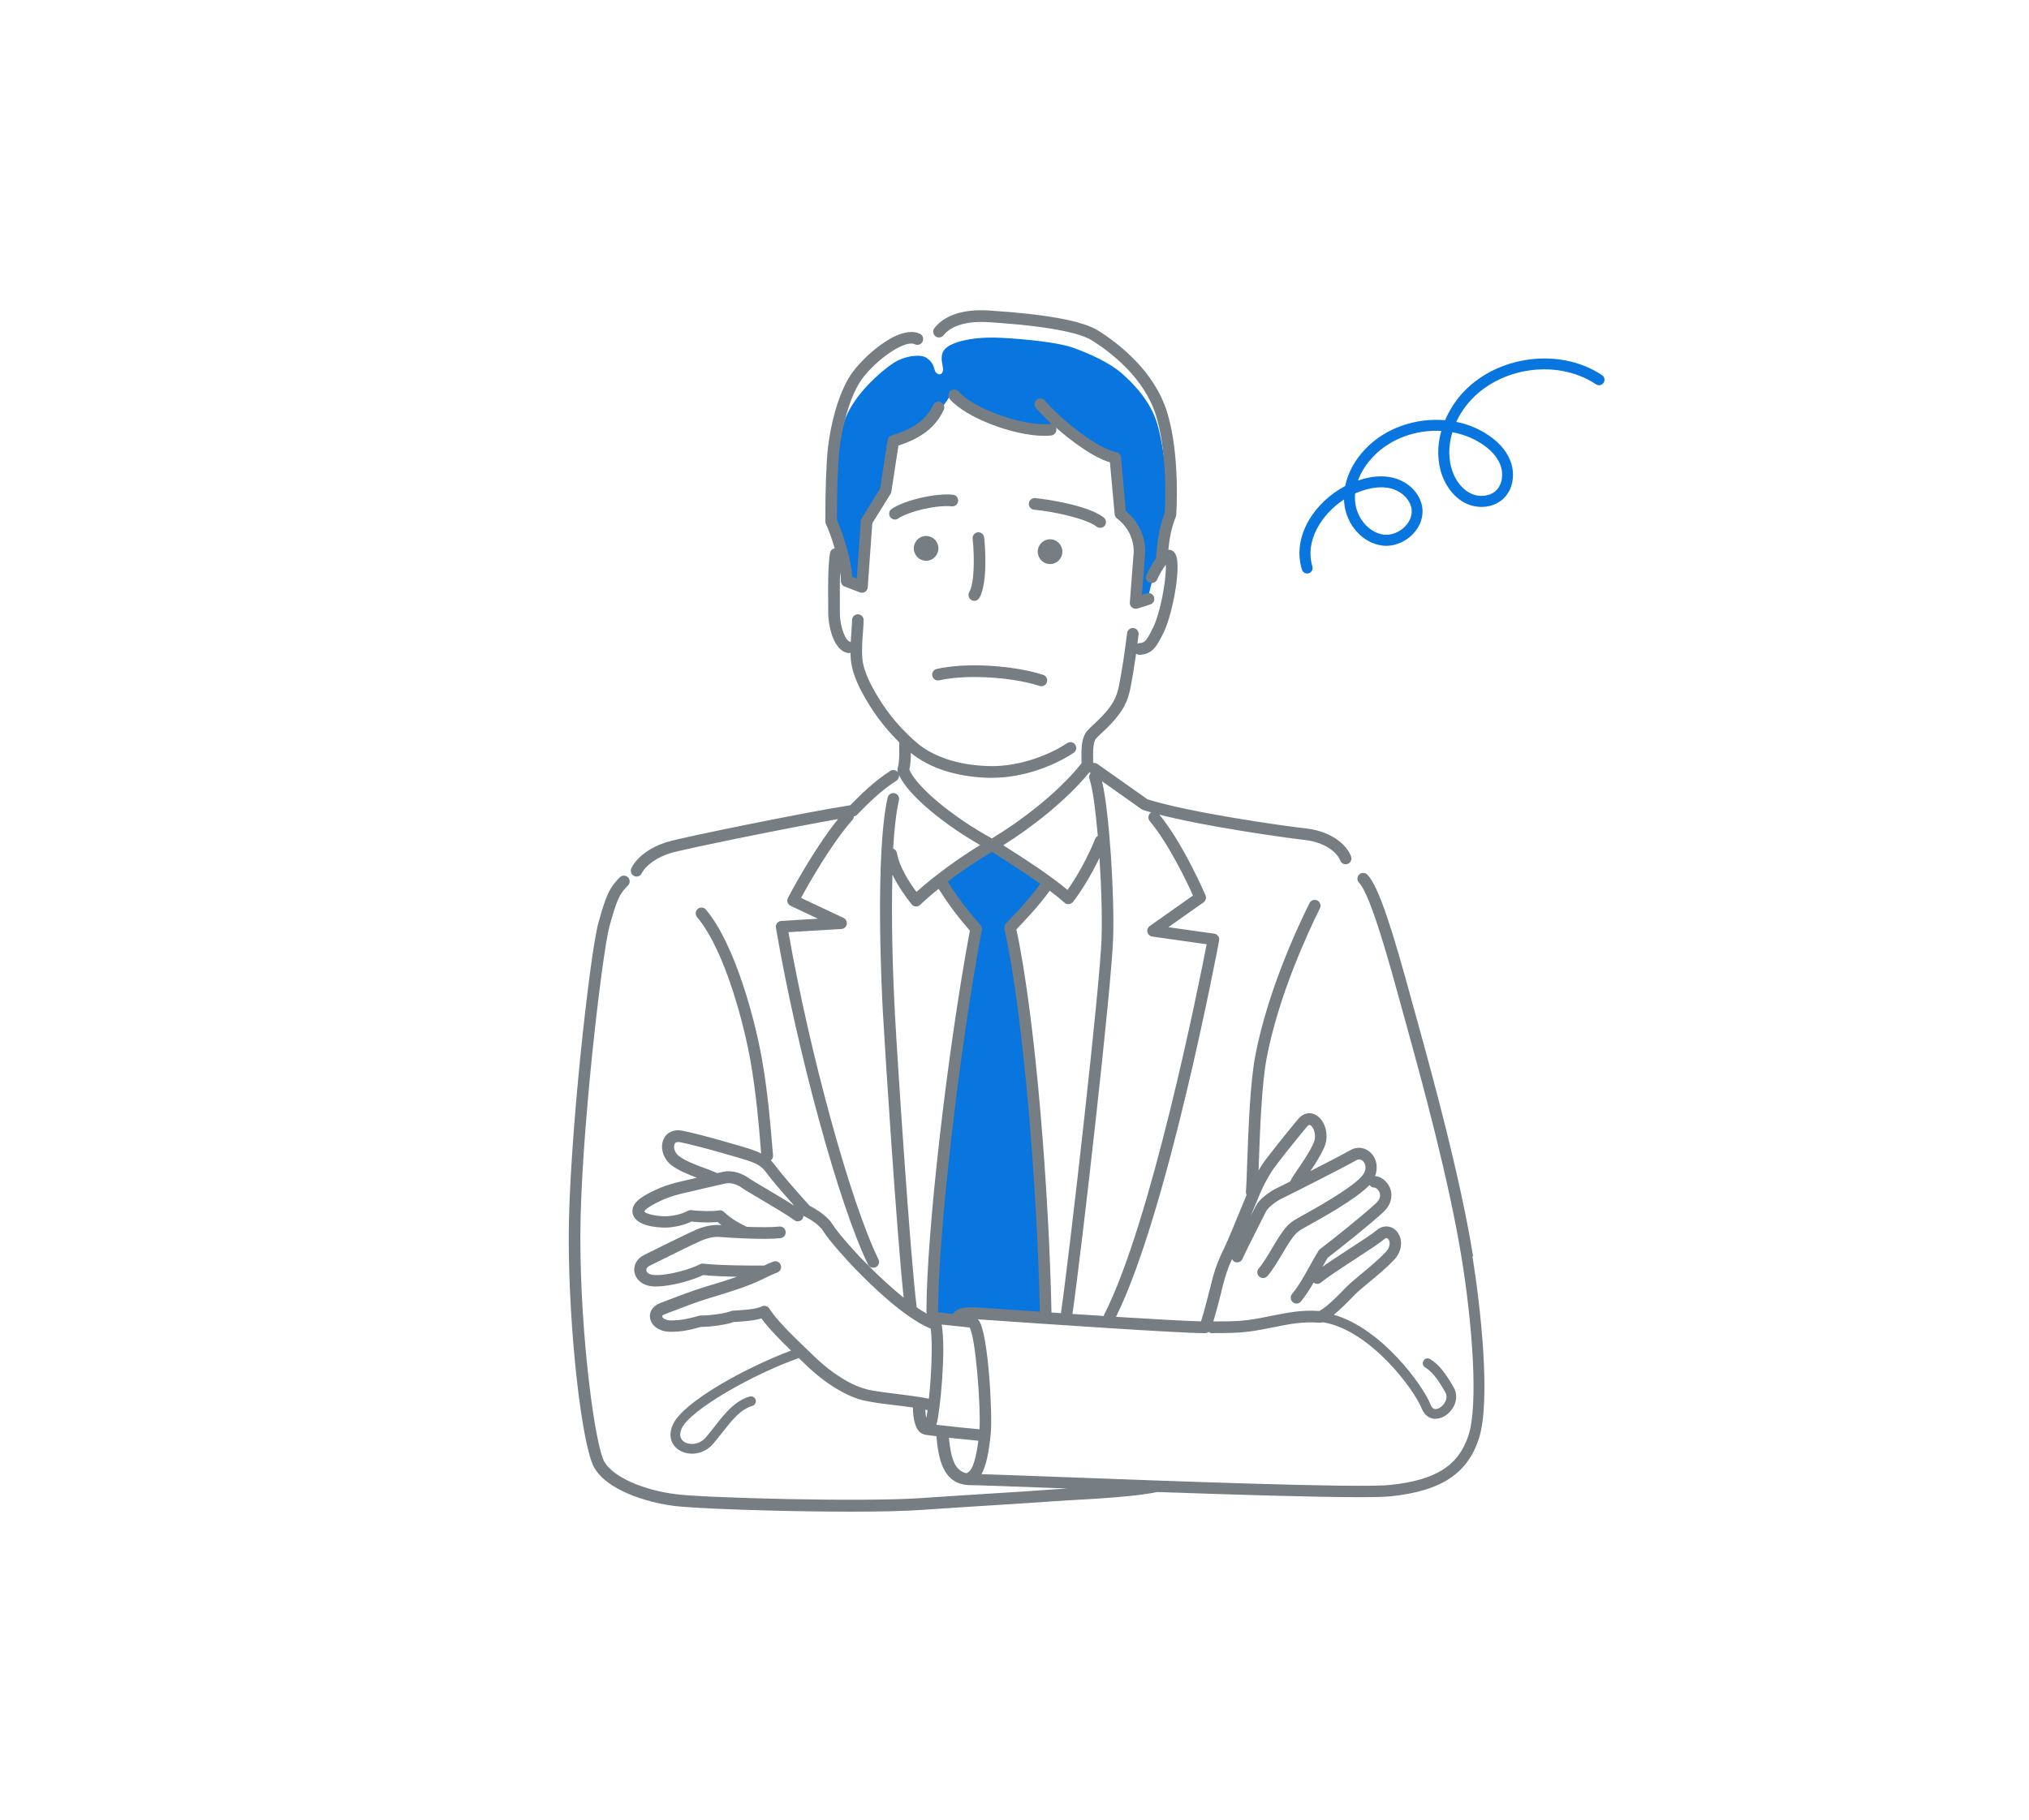 <svg width="204" height="183" viewBox="0 0 204 183" fill="none" xmlns="http://www.w3.org/2000/svg">
<path d="M85.263 58.187C85.184 56.645 84.457 53.568 83.73 52.272C83.73 48.058 84.162 44.894 84.831 42.577C85.638 39.797 88.69 37.248 89.85 36.495C90.98 35.764 92.586 35.583 93.154 35.989C93.716 36.394 93.817 36.655 93.983 37.227C94.141 37.791 94.954 37.871 94.789 36.901C94.666 36.191 94.487 35.482 95.214 34.917C95.941 34.352 97.907 33.838 100.571 33.969C103.069 34.092 106.468 34.432 108.037 35.019C109.549 35.583 111.522 36.438 112.811 37.567C114.1 38.704 115.713 40.441 116.353 42.628C116.994 44.814 117.642 49.752 117.484 51.779C116.843 53.235 116.677 54.61 116.677 56.153C116.116 57.449 115.633 58.983 115.468 60.041L114.258 60.366C114.258 60.366 114.582 57.391 114.661 56.015C114.74 54.639 114.179 52.475 112.89 51.664C112.732 50.121 112.364 46.943 112.364 45.973C110.291 45.488 108.217 43.844 107.087 42.874C104.027 43.439 97.583 41.31 95.732 39.442C94.494 41.658 92.564 43.381 89.799 44.192C89.554 45.893 89.288 48.217 89.13 49.188C88.244 50.483 87.596 51.859 87.2 52.424C86.797 54.857 86.718 57.362 86.638 58.737L85.27 58.173L85.263 58.187Z" fill="#0876de"/>
<path d="M99.836 85.359C98.187 86.33 96.157 87.72 94.976 88.799C96.049 91.065 97.446 91.926 98.41 93.548C96.69 102.837 93.629 124.312 93.874 132.283L96.049 132.529C96.049 132.529 96.589 131.986 98.194 132.095C99.807 132.203 104.855 132.529 104.855 132.529C104.79 123.942 104.142 116.492 103.782 111.366C103.45 106.703 101.888 95.655 101.247 93.171C103.177 91.441 104.214 90.203 105.179 89.016C103.378 87.669 101.125 86.207 99.836 85.359Z" fill="#0876de"/>
<path d="M131.423 57.673C131.186 57.673 130.97 57.521 130.898 57.282C129.854 53.886 132.237 50.462 135.247 48.876C135.513 47.566 136.211 46.263 137.277 45.148C139.308 43.019 142.375 42.005 145.291 42.259C145.593 41.549 145.989 40.854 146.479 40.202C149.748 35.88 156.566 34.722 161.074 37.726C161.326 37.893 161.398 38.24 161.225 38.494C161.059 38.747 160.714 38.82 160.462 38.646C156.415 35.953 150.295 36.988 147.35 40.876C146.976 41.368 146.666 41.889 146.414 42.425C147.422 42.628 148.387 42.99 149.273 43.526C150.533 44.286 151.397 45.205 151.829 46.277C152.383 47.653 152.131 49.195 151.188 50.114C150.266 51.019 148.733 51.236 147.451 50.657C146.385 50.172 145.5 49.151 145.017 47.87C144.499 46.48 144.47 44.887 144.909 43.337C142.396 43.193 139.804 44.098 138.062 45.922C137.356 46.661 136.838 47.486 136.536 48.326C137.824 47.884 139.005 47.79 140.056 48.044C141.576 48.413 142.749 49.578 142.987 50.954C143.152 51.91 142.814 52.909 142.072 53.691C141.252 54.553 140.056 55.009 138.969 54.864C136.975 54.61 135.333 52.75 135.146 50.534C135.139 50.433 135.131 50.331 135.131 50.23C132.835 51.729 131.179 54.437 131.949 56.956C132.035 57.246 131.877 57.557 131.589 57.651C131.539 57.666 131.481 57.673 131.423 57.673ZM136.248 49.622C136.219 49.897 136.219 50.172 136.248 50.44C136.392 52.12 137.652 53.575 139.113 53.763C139.862 53.857 140.697 53.539 141.288 52.923C141.792 52.395 142.015 51.743 141.914 51.135C141.756 50.208 140.892 49.376 139.812 49.115C138.868 48.883 137.76 49.021 136.507 49.513C136.42 49.55 136.334 49.586 136.248 49.622ZM146.025 43.468C145.608 44.851 145.6 46.255 146.061 47.479C146.443 48.492 147.12 49.282 147.919 49.644C148.783 50.042 149.834 49.904 150.432 49.318C151.044 48.717 151.209 47.638 150.821 46.69C150.396 45.64 149.445 44.901 148.718 44.474C147.89 43.975 146.976 43.642 146.025 43.468Z" fill="#0876de"/>
<path d="M114.345 61.206L115.655 60.786C115.965 60.685 116.13 60.359 116.03 60.047C115.929 59.736 115.605 59.57 115.295 59.671L114.813 59.83L115.13 55.718C115.144 55.617 115.382 53.206 113.193 51.381L112.703 45.987C112.682 45.726 112.48 45.509 112.221 45.466C110.334 45.133 106.626 42.135 105.042 40.275C104.833 40.028 104.466 39.999 104.221 40.209C103.977 40.419 103.948 40.789 104.157 41.035C104.538 41.484 105.1 42.056 105.762 42.657C105.697 42.642 105.633 42.628 105.561 42.635C102.933 42.91 97.864 41.107 96.373 39.37C96.164 39.123 95.797 39.102 95.552 39.312C95.308 39.522 95.286 39.891 95.495 40.137C97.115 42.012 101.91 43.83 105.006 43.83C105.244 43.83 105.474 43.822 105.69 43.793C106.007 43.757 106.245 43.475 106.209 43.149C106.209 43.098 106.18 43.047 106.165 42.997C107.829 44.459 109.974 46.016 111.594 46.494L112.069 51.714C112.084 51.88 112.163 52.025 112.293 52.127C114.158 53.56 113.985 55.493 113.978 55.587L113.596 60.59C113.582 60.786 113.661 60.974 113.819 61.097C113.92 61.177 114.05 61.22 114.179 61.22C114.237 61.22 114.302 61.213 114.359 61.191L114.345 61.206Z" fill="#767E83"/>
<path d="M104.703 69.011C104.646 69.011 104.581 69.003 104.523 68.982C101.708 68.062 97.086 67.809 94.436 68.417C94.119 68.489 93.81 68.294 93.738 67.975C93.666 67.657 93.86 67.345 94.177 67.273C97.043 66.614 101.845 66.882 104.883 67.867C105.193 67.968 105.359 68.294 105.258 68.605C105.179 68.851 104.948 69.011 104.703 69.011Z" fill="#767E83"/>
<path d="M89.98 52.25C89.793 52.25 89.605 52.156 89.497 51.989C89.317 51.721 89.389 51.359 89.656 51.178C90.995 50.28 94.041 49.578 95.812 49.752C96.129 49.781 96.366 50.071 96.33 50.396C96.302 50.722 96.013 50.954 95.689 50.918C94.185 50.766 91.413 51.403 90.297 52.148C90.196 52.214 90.088 52.25 89.973 52.25H89.98Z" fill="#767E83"/>
<path d="M110.608 53.082C110.485 53.082 110.356 53.039 110.255 52.959C109.197 52.141 105.92 51.439 103.969 51.258C103.652 51.229 103.415 50.939 103.444 50.621C103.472 50.302 103.76 50.063 104.077 50.092C105.373 50.215 109.427 50.838 110.968 52.04C111.22 52.235 111.27 52.605 111.076 52.858C110.961 53.01 110.788 53.082 110.615 53.082H110.608Z" fill="#767E83"/>
<path d="M97.957 60.424C97.857 60.424 97.763 60.402 97.669 60.344C97.389 60.185 97.295 59.823 97.453 59.548C97.95 58.679 98.001 56.131 97.792 54.176C97.756 53.857 97.993 53.568 98.31 53.532C98.627 53.495 98.915 53.734 98.951 54.053C99.001 54.502 99.383 58.505 98.469 60.127C98.361 60.316 98.166 60.424 97.965 60.424H97.957Z" fill="#767E83"/>
<path d="M104.337 55.479C104.337 56.167 104.891 56.724 105.575 56.724C106.259 56.724 106.814 56.167 106.814 55.479C106.814 54.791 106.259 54.234 105.575 54.234C104.891 54.234 104.337 54.791 104.337 55.479Z" fill="#767E83"/>
<path d="M93.112 56.391C93.796 56.391 94.35 55.834 94.35 55.146C94.35 54.458 93.796 53.901 93.112 53.901C92.428 53.901 91.874 54.458 91.874 55.146C91.874 55.834 92.428 56.391 93.112 56.391Z" fill="#767E83"/>
<path d="M148.113 126.36C146.781 118.208 144.117 108.542 142.526 102.765C142.317 102.012 142.123 101.309 141.95 100.68C140.042 93.686 138.63 89.117 137.471 87.959C137.241 87.727 136.874 87.727 136.65 87.959C136.42 88.19 136.42 88.559 136.65 88.784C137.817 89.957 139.847 97.407 140.827 100.991C140.999 101.621 141.194 102.323 141.403 103.076C142.987 108.832 145.643 118.461 146.961 126.549C148.005 132.964 148.667 141.268 147.638 144.367C146.63 147.408 144.355 148.848 139.783 149.334C136.65 149.667 117.548 148.943 106.129 148.515C102.781 148.392 100.124 148.291 98.684 148.248C99.138 147.429 99.433 146.09 99.62 144.084C99.786 142.303 99.397 134.202 98.418 132.797C98.382 132.746 98.338 132.71 98.288 132.674C98.367 132.674 98.439 132.681 98.497 132.688C98.706 132.703 99.418 132.754 100.47 132.826C105.416 133.166 118.571 134.071 121.177 134.071C121.249 134.071 121.314 134.057 121.379 134.028C121.401 134.021 121.422 134.006 121.437 133.999C121.465 133.984 121.494 133.97 121.523 133.948C121.624 134.021 121.739 134.071 121.869 134.071C121.883 134.071 121.89 134.071 121.905 134.071C122.171 134.057 122.459 134.057 122.783 134.057C123.719 134.057 125.001 134.057 126.844 133.709C127.24 133.637 127.607 133.557 127.96 133.492C129.724 133.137 130.998 132.884 132.712 133.021C132.813 133.021 132.906 133.007 133 132.971C137.802 133.76 142.216 139.805 142.915 141.594C143.253 142.463 143.858 142.644 144.196 142.68C144.239 142.68 144.29 142.68 144.333 142.68C144.959 142.68 145.636 142.274 146.047 141.63C146.486 140.949 146.522 140.168 146.162 139.53C145.247 137.945 144.628 137.199 143.793 136.678C143.563 136.533 143.267 136.605 143.123 136.837C142.979 137.069 143.051 137.366 143.282 137.51C143.966 137.93 144.499 138.589 145.319 140.023C145.579 140.472 145.341 140.928 145.233 141.101C144.988 141.478 144.592 141.731 144.29 141.702C144.095 141.681 143.93 141.521 143.822 141.232C143.095 139.378 138.969 133.622 134.109 132.218C134.764 131.682 135.398 131.038 135.902 130.524C136.024 130.393 136.139 130.277 136.247 130.169C136.535 129.879 137.01 129.488 137.558 129.032C138.4 128.33 139.358 127.541 140.143 126.722C141.122 125.694 141.007 124.442 140.395 123.79C139.862 123.218 139.048 123.182 138.422 123.711C137.954 124.102 136.715 124.912 135.52 125.687C134.606 126.281 133.677 126.889 132.964 127.389C133.144 127.07 133.317 126.766 133.49 126.484C134.721 125.55 137.68 123.189 139.07 121.908C139.847 121.191 140.092 120.264 139.732 119.424C139.444 118.766 138.832 118.302 138.249 118.273C138.573 117.455 138.4 116.651 137.997 116.13C137.442 115.421 136.535 115.225 135.779 115.66C135.138 116.029 133.382 116.941 131.747 117.774C132.23 117.064 132.741 116.275 133.13 115.413C133.698 114.125 133.202 112.691 132.374 112.17C131.754 111.779 131.049 111.909 130.53 112.525C129.573 113.661 127.326 116.449 126.887 117.137C126.779 117.31 126.657 117.506 126.541 117.708C126.541 117.542 126.556 117.375 126.556 117.194C126.671 113.987 126.837 109.136 127.348 106.428C128.536 100.151 131.495 93.794 132.705 91.347C132.849 91.057 132.734 90.703 132.446 90.558C132.158 90.413 131.805 90.529 131.661 90.819C130.422 93.302 127.42 99.775 126.203 106.204C125.67 108.999 125.505 113.9 125.389 117.144C125.346 118.411 125.31 119.41 125.267 119.881C125.26 119.989 125.289 120.091 125.332 120.177C125.195 120.51 125.022 120.923 124.842 121.365C124.223 122.863 123.381 124.92 123.085 125.513C122.581 126.527 122.286 127.266 122.005 128.236C121.905 128.576 121.782 129.054 121.645 129.619C121.401 130.582 121.105 131.754 120.753 132.884C119.226 132.848 115.864 132.652 112.206 132.428C117.39 121.958 122.365 95.706 122.574 94.583C122.603 94.424 122.574 94.265 122.473 94.135C122.38 94.004 122.236 93.917 122.085 93.895L117.469 93.244L121.005 90.746C121.228 90.587 121.314 90.29 121.206 90.037C121.113 89.827 118.967 84.845 116.569 81.927C121.343 83.144 129.119 84.237 131.171 84.469C133.166 84.693 134.411 85.671 134.757 86.547C134.85 86.778 135.066 86.916 135.297 86.916C135.369 86.916 135.441 86.901 135.513 86.873C135.808 86.749 135.959 86.409 135.837 86.112C135.254 84.65 133.475 83.549 131.294 83.31C129.026 83.057 119.701 81.739 115.374 80.385C114.827 80.002 111.436 77.598 110.341 76.831C110.212 76.736 110.053 76.707 109.909 76.736C109.909 76.621 109.909 76.505 109.909 76.374C109.895 75.737 109.873 74.658 110.19 74.282C110.305 74.144 110.579 73.884 110.845 73.638C111.119 73.377 111.436 73.08 111.688 72.812C112.861 71.56 113.38 70.611 113.653 69.199C113.862 68.142 114.042 67.027 114.229 65.739C114.323 65.811 114.438 65.854 114.568 65.854C114.582 65.854 114.604 65.854 114.618 65.854C115.885 65.739 116.26 65.087 116.987 63.624C117.743 62.104 118.549 58.339 118.369 56.42C118.29 55.573 117.901 55.334 117.592 55.284C117.548 55.284 117.512 55.284 117.469 55.284C117.577 54.263 117.736 53.141 118.218 51.975C118.24 51.917 118.254 51.852 118.261 51.794C118.276 51.555 118.665 45.821 117.361 41.506C116.094 37.321 112.458 34.533 110.399 33.237C108.844 32.267 105.15 31.587 99.418 31.225C96.891 31.065 94.998 31.674 93.954 32.984C93.752 33.237 93.795 33.607 94.047 33.809C94.299 34.012 94.666 33.969 94.868 33.715C95.653 32.73 97.244 32.267 99.347 32.398C106.244 32.832 108.829 33.636 109.78 34.229C111.695 35.431 115.086 38.023 116.245 41.839C117.224 45.082 117.239 49.593 117.102 51.613C116.504 53.104 116.368 54.523 116.26 55.667L116.238 55.899C116.231 55.971 116.238 56.051 116.26 56.116C115.799 56.717 115.432 57.47 115.273 57.81C115.136 58.107 115.273 58.455 115.561 58.585C115.856 58.715 116.202 58.585 116.332 58.296C116.569 57.767 116.929 57.166 117.217 56.782C117.275 58.44 116.627 61.713 115.943 63.096C115.187 64.624 115.072 64.631 114.51 64.681C114.46 64.681 114.409 64.71 114.359 64.725C114.395 64.428 114.438 64.131 114.474 63.813C114.517 63.494 114.287 63.197 113.97 63.161C113.653 63.118 113.358 63.349 113.322 63.668C113.056 65.811 112.804 67.447 112.501 68.968C112.271 70.148 111.846 70.915 110.831 72.001C110.6 72.247 110.32 72.515 110.039 72.776C109.722 73.073 109.456 73.326 109.29 73.522C108.692 74.231 108.721 75.426 108.736 76.389C108.736 76.526 108.736 76.649 108.736 76.765C106.323 79.799 102.464 82.673 99.728 84.317C95.775 82.159 92.154 79.14 91.426 77.395C91.549 76.881 91.578 76.273 91.578 75.716C93.478 77.25 96.142 78.119 99.347 78.221C99.476 78.221 99.606 78.221 99.735 78.221C102.997 78.221 106.086 76.946 107.943 75.708C108.21 75.527 108.289 75.165 108.109 74.897C107.929 74.629 107.569 74.55 107.303 74.731C105.611 75.86 102.522 77.142 99.39 77.04C96.315 76.946 93.788 76.106 92.082 74.615C89.957 72.754 88.827 71.046 87.992 69.619C87.222 68.294 86.782 67.129 86.703 66.238C86.631 65.326 86.703 64.319 86.768 63.508C86.804 63.06 86.833 62.676 86.833 62.365C86.833 62.039 86.573 61.778 86.249 61.778C85.925 61.778 85.666 62.039 85.666 62.365C85.666 62.625 85.638 62.995 85.609 63.422C85.58 63.769 85.558 64.16 85.537 64.566C85.508 64.558 85.479 64.537 85.45 64.529C85.047 64.457 84.442 63.168 84.442 61.539C84.442 61.242 84.442 60.916 84.442 60.569C84.435 59.635 84.428 58.563 84.471 57.528C84.521 57.861 84.543 58.172 84.543 58.433C84.543 58.672 84.694 58.897 84.917 58.983L86.458 59.577C86.523 59.606 86.595 59.613 86.667 59.613C86.775 59.613 86.883 59.584 86.977 59.519C87.135 59.418 87.229 59.251 87.243 59.063L87.704 52.619L89.54 49.665C89.583 49.6 89.612 49.52 89.619 49.441L90.332 44.807C92.665 44.054 94.076 42.939 94.882 41.23C95.019 40.941 94.897 40.586 94.609 40.449C94.321 40.311 93.968 40.434 93.831 40.724C93.14 42.193 91.851 43.135 89.648 43.786C89.432 43.851 89.273 44.032 89.237 44.257L88.489 49.137L86.638 52.112C86.588 52.192 86.559 52.286 86.552 52.38L86.141 58.18L85.688 58.006C85.58 56.341 84.845 53.865 84.147 52.301C84.147 49.158 84.241 46.632 84.399 45.184C84.637 43.048 85.371 40.115 86.48 38.385C87.596 36.64 90.807 34.077 91.995 34.627C92.29 34.765 92.636 34.627 92.766 34.338C92.902 34.041 92.773 33.694 92.478 33.563C90.325 32.557 86.559 36.09 85.493 37.755C84.197 39.775 83.47 42.954 83.24 45.061C83.074 46.588 82.981 49.137 82.981 52.431C82.981 52.518 83.002 52.598 83.031 52.677C83.341 53.343 83.657 54.234 83.924 55.146C83.679 55.19 83.477 55.378 83.441 55.639C83.233 57.166 83.254 59.049 83.269 60.562C83.269 60.902 83.269 61.228 83.269 61.525C83.269 62.987 83.801 65.406 85.234 65.666C85.27 65.666 85.306 65.673 85.342 65.673C85.4 65.673 85.457 65.659 85.515 65.644C85.515 65.869 85.529 66.093 85.544 66.318C85.63 67.397 86.113 68.7 86.984 70.198C87.697 71.422 88.712 72.986 90.425 74.666C90.425 74.687 90.411 74.702 90.411 74.724V75.064C90.418 75.701 90.433 76.664 90.26 77.236C90.224 77.352 90.224 77.475 90.26 77.591C90.267 77.62 90.281 77.641 90.289 77.67C90.109 77.431 89.77 77.359 89.518 77.525C87.862 78.583 86.573 79.886 85.537 80.928L85.486 80.979C81.058 81.674 68.71 84.179 67.083 84.672C65.419 85.171 64.037 86.177 63.483 87.3C63.339 87.589 63.454 87.944 63.742 88.089C63.828 88.132 63.915 88.154 64.001 88.154C64.217 88.154 64.419 88.038 64.519 87.828C64.923 87.01 66.089 86.199 67.414 85.794C68.811 85.374 79.143 83.267 84.262 82.369C81.721 85.519 79.33 90.087 79.222 90.297C79.15 90.442 79.136 90.601 79.186 90.753C79.237 90.905 79.344 91.028 79.489 91.094L82.239 92.39L78.552 92.614C78.387 92.621 78.236 92.701 78.128 92.831C78.027 92.962 77.984 93.128 78.013 93.295C80.129 105.704 84.37 121.213 87.272 127.164C87.373 127.374 87.582 127.49 87.797 127.49C87.884 127.49 87.97 127.468 88.057 127.432C88.345 127.287 88.467 126.94 88.323 126.65C85.508 120.887 81.411 105.95 79.272 93.743L84.593 93.425C84.86 93.41 85.083 93.215 85.133 92.947C85.184 92.686 85.047 92.418 84.809 92.31L80.54 90.297C81.317 88.864 83.557 84.896 85.71 82.449C85.796 82.347 85.839 82.224 85.846 82.101C85.969 82.08 86.077 82.029 86.163 81.942L86.35 81.754C87.394 80.697 88.582 79.502 90.13 78.51C90.325 78.387 90.418 78.163 90.389 77.945C91.39 80.103 95.091 83.006 98.547 84.983C96.56 86.192 94.018 88.002 92.146 89.696C91.052 88.234 90.361 86.858 90.181 85.787C90.145 85.569 89.993 85.41 89.799 85.338C89.914 83.39 90.102 81.703 90.382 80.472C90.454 80.154 90.253 79.842 89.943 79.77C89.626 79.698 89.317 79.9 89.245 80.212C87.942 86.018 88.676 100.223 88.769 101.824C89.043 106.761 90.188 124.254 90.858 130.502C89.706 129.575 88.402 128.388 86.969 126.932L86.79 126.751C85.925 125.883 84.104 123.805 83.751 123.197C83.254 122.335 82.088 121.604 81.404 121.263C79.776 119.446 78.574 118.071 77.984 117.26C77.825 117.042 77.667 116.861 77.501 116.695C77.653 116.572 77.746 116.391 77.725 116.188C77.696 115.862 77.66 115.442 77.617 114.935C77.458 113.053 77.199 109.911 76.63 106.624C75.996 102.96 74.002 95.083 70.978 91.477C70.769 91.231 70.402 91.195 70.157 91.405C69.912 91.615 69.876 91.984 70.085 92.23C72.951 95.648 74.866 103.272 75.478 106.827C76.04 110.056 76.292 113.169 76.45 115.03C76.479 115.399 76.508 115.725 76.529 116C76.097 115.783 75.572 115.594 74.88 115.384C74.427 115.247 70.402 114.052 68.573 113.705C67.738 113.545 67.025 113.871 66.716 114.566C66.334 115.421 66.687 116.55 67.529 117.194C68.228 117.723 69.156 118.092 70.071 118.44C69.531 118.57 69.005 118.693 68.588 118.787C67.781 118.968 66.903 119.193 65.83 119.7C64.678 120.243 63.864 120.749 63.641 121.437C63.54 121.741 63.569 122.06 63.727 122.349C64.339 123.472 66.737 123.493 67.291 123.435C68.357 123.327 68.998 123.095 69.509 122.849C70.316 122.936 71.468 122.965 72.152 122.892C72.281 123.008 72.411 123.11 72.54 123.211C72.512 123.211 72.476 123.211 72.447 123.204C71.705 123.139 70.884 123.291 70.02 123.653C69.163 124.022 65.592 125.789 64.714 126.23C64.015 126.585 63.648 127.294 63.799 127.997C63.929 128.605 64.527 129.329 65.765 129.372C65.823 129.372 65.888 129.372 65.952 129.372C67.493 129.372 69.639 128.743 70.704 128.228C71.583 128.323 72.893 128.373 74.096 128.395C73.095 128.75 71.928 129.105 70.949 129.394C69.732 129.756 67.882 130.466 66.658 130.936L66.384 131.038C65.643 131.32 65.24 131.928 65.362 132.58C65.506 133.376 66.356 133.934 67.428 133.934H67.436C68.263 133.934 69.063 133.847 70.452 133.441C71.446 133.441 73.03 133.231 73.793 132.942H73.952C74.744 132.884 75.773 132.826 76.558 132.587C77.264 133.564 78.394 134.716 79.532 135.823C75.118 137.467 68.667 140.964 67.644 143.281C67.097 144.519 67.615 145.417 68.285 145.837C68.645 146.061 69.099 146.191 69.574 146.191C70.316 146.191 71.115 145.887 71.705 145.192C72.022 144.823 72.317 144.439 72.612 144.07C73.599 142.817 74.448 141.731 75.644 141.384C75.903 141.311 76.047 141.036 75.975 140.776C75.903 140.515 75.629 140.37 75.37 140.443C73.872 140.877 72.886 142.137 71.842 143.462C71.561 143.824 71.266 144.193 70.964 144.555C70.337 145.286 69.358 145.359 68.803 145.011C68.371 144.736 68.271 144.258 68.53 143.672C69.358 141.797 75.737 138.184 80.309 136.576C80.331 136.598 80.353 136.62 80.374 136.634L81.015 137.25C82.923 139.096 85.105 140.443 86.854 140.841C87.754 141.044 88.827 141.174 89.972 141.311C90.577 141.384 91.189 141.456 91.786 141.543C91.786 142.738 92.074 144.041 92.874 144.236C92.917 144.258 92.967 144.28 93.018 144.287C93.27 144.323 93.673 144.374 94.148 144.432C94.342 146.438 94.681 149.355 97.59 149.355C98.295 149.355 101.535 149.478 106.028 149.645C106.453 149.659 106.892 149.674 107.331 149.696C106.719 149.732 106.223 149.761 105.913 149.782C104.307 149.906 101.845 150.065 99.231 150.224C96.949 150.369 94.609 150.514 92.773 150.644C86.804 151.078 70.69 150.63 67.903 150.26C64.505 149.811 61.632 148.501 60.761 146.995C59.832 145.388 58.349 134.419 58.349 124.449C58.349 114.479 60.545 95.793 61.279 93.143C62.05 90.348 62.323 89.87 63.137 89.052C63.367 88.82 63.367 88.451 63.137 88.227C62.907 88.002 62.539 87.995 62.316 88.227C61.287 89.262 60.941 89.993 60.156 92.838C59.314 95.879 57.182 114.964 57.182 124.464C57.182 133.963 58.507 145.446 59.753 147.603C61.042 149.833 64.872 151.064 67.752 151.44C69.797 151.708 78.387 152.02 85.436 152.02C88.374 152.02 91.038 151.969 92.859 151.831C94.695 151.701 97.028 151.556 99.303 151.411C101.917 151.245 104.387 151.093 105.999 150.97C106.345 150.941 106.928 150.912 107.641 150.868C110.14 150.731 114.301 150.499 116.346 150.043C124.021 150.311 132.129 150.564 136.672 150.564C138.155 150.564 139.257 150.535 139.84 150.478C144.873 149.942 147.515 148.226 148.675 144.722C149.928 140.949 148.862 131.392 148.041 126.346L148.113 126.36ZM98.483 143.737C97.475 143.65 95.437 143.44 94.141 143.281C94.162 143.216 94.184 143.158 94.198 143.085C94.515 141.854 95.134 135.845 94.681 133.202L97.482 133.499C98.094 134.506 98.619 141.384 98.483 143.737ZM127.881 117.766C128.248 117.187 130.386 114.516 131.423 113.285C131.603 113.068 131.69 113.125 131.762 113.169C132.1 113.386 132.402 114.204 132.071 114.943C131.675 115.833 131.099 116.673 130.595 117.419C130.228 117.947 129.918 118.411 129.71 118.823C129.105 119.128 128.644 119.352 128.478 119.432C127.636 119.823 126.592 120.597 126.232 121.336C126.167 121.473 126.023 121.756 125.836 122.118C125.807 122.183 125.771 122.248 125.735 122.313C125.8 122.147 125.872 121.987 125.937 121.828C126.275 120.996 126.57 120.286 126.714 119.96C127.125 119.012 127.542 118.317 127.888 117.766H127.881ZM122.79 129.908C122.927 129.365 123.042 128.902 123.143 128.569C123.352 127.859 123.561 127.294 123.87 126.628C123.928 126.744 124.021 126.846 124.151 126.903C124.446 127.034 124.792 126.904 124.921 126.599C125.224 125.904 126.304 123.783 126.88 122.639C127.067 122.27 127.211 121.98 127.283 121.843C127.485 121.437 128.262 120.815 128.975 120.481C129.674 120.156 135.124 117.39 136.384 116.673C136.766 116.456 137.032 116.753 137.111 116.847C137.356 117.165 137.435 117.759 136.838 118.382C135.642 119.634 132.201 121.546 130.905 122.263C130.689 122.378 130.523 122.473 130.415 122.538C129.501 123.059 129.213 123.486 128.658 124.29C128.464 124.579 128.219 124.992 127.953 125.434C127.513 126.179 126.966 127.106 126.563 127.548C126.347 127.787 126.361 128.156 126.599 128.373C126.714 128.475 126.851 128.525 126.995 128.525C127.153 128.525 127.312 128.46 127.42 128.337C127.909 127.801 128.464 126.86 128.961 126.027C129.213 125.608 129.443 125.202 129.645 124.912C130.127 124.21 130.307 123.95 130.991 123.551C131.092 123.493 131.258 123.399 131.466 123.283C132.928 122.473 136.355 120.576 137.673 119.193C137.68 119.185 137.687 119.171 137.694 119.164C137.81 119.338 138.004 119.446 138.22 119.432C138.314 119.432 138.594 119.62 138.71 119.946C138.839 120.308 138.71 120.677 138.306 121.039C136.967 122.27 133.936 124.695 132.726 125.608C132.669 125.651 132.626 125.702 132.582 125.76C132.294 126.216 132.006 126.73 131.711 127.273C131.157 128.272 130.588 129.3 129.904 130.133C129.702 130.379 129.731 130.748 129.983 130.958C130.091 131.045 130.221 131.096 130.35 131.096C130.516 131.096 130.682 131.023 130.797 130.886C131.272 130.306 131.697 129.64 132.078 128.981C132.294 129.148 132.597 129.162 132.813 128.981C133.389 128.489 134.807 127.562 136.175 126.672C137.457 125.839 138.659 125.05 139.185 124.616C139.379 124.449 139.48 124.507 139.567 124.594C139.775 124.818 139.833 125.376 139.322 125.919C138.587 126.686 137.658 127.461 136.845 128.134C136.269 128.612 135.779 129.018 135.448 129.343C135.34 129.452 135.218 129.575 135.095 129.705C134.411 130.408 133.49 131.356 132.662 131.841C130.876 131.718 129.558 131.986 127.765 132.341C127.42 132.413 127.053 132.486 126.657 132.558C124.921 132.891 123.748 132.884 122.812 132.884C122.509 132.884 122.243 132.884 121.991 132.891C122.308 131.841 122.574 130.791 122.797 129.915L122.79 129.908ZM114.791 81.385C114.841 81.421 114.892 81.442 114.949 81.464C115.201 81.544 115.475 81.623 115.756 81.703C115.727 81.718 115.698 81.725 115.669 81.746C115.424 81.957 115.396 82.326 115.597 82.572C117.52 84.867 119.363 88.755 119.946 90.058L115.597 93.128C115.403 93.266 115.309 93.512 115.367 93.743C115.424 93.975 115.619 94.156 115.849 94.185L121.321 94.96C120.522 99.065 115.756 122.907 111.025 132.182C110.996 132.232 110.989 132.29 110.982 132.341C109.931 132.276 108.865 132.203 107.828 132.138C108.75 125.723 111.752 99.355 111.918 94.366C112.062 89.885 111.522 81.587 110.802 78.568C112.415 79.705 114.784 81.385 114.784 81.385H114.791ZM110.759 94.33C110.6 99.159 107.547 125.962 106.669 132.059C106.345 132.037 106.028 132.015 105.719 131.993C105.474 120.09 104.156 102.714 102.191 93.461C102.795 92.838 104.48 91.079 105.539 89.573C106.079 89.979 106.59 90.391 107.029 90.782C107.151 90.891 107.303 90.942 107.468 90.927C107.627 90.913 107.771 90.833 107.871 90.71C108.62 89.769 109.672 88.096 110.543 86.264C110.73 89.088 110.824 92.093 110.752 94.33H110.759ZM109.549 77.634C109.578 77.678 109.614 77.714 109.657 77.743C109.52 77.895 109.456 78.119 109.535 78.329C109.844 79.198 110.147 81.421 110.377 84.071C110.255 84.136 110.154 84.23 110.104 84.368C109.362 86.257 108.217 88.248 107.331 89.493C105.517 87.98 102.997 86.359 101.276 85.265C101.132 85.171 100.995 85.084 100.866 85.005C103.595 83.296 107.187 80.552 109.549 77.641V77.634ZM99.743 85.671C99.995 85.837 100.304 86.033 100.65 86.25C101.766 86.967 103.227 87.901 104.595 88.878C103.371 90.623 101.168 92.831 101.147 92.853C101.003 92.998 100.945 93.201 100.988 93.396C102.968 102.468 104.293 119.938 104.552 131.914C102.983 131.805 101.593 131.711 100.563 131.639C99.505 131.566 98.792 131.515 98.583 131.501C97.525 131.436 96.344 131.371 95.797 132.131L94.306 131.972C94.306 131.972 94.321 131.928 94.321 131.906C94.321 124.08 96.416 105.784 98.713 93.526C98.749 93.353 98.698 93.164 98.576 93.034C97.194 91.448 96.359 90.341 95.293 88.661C96.733 87.568 98.324 86.489 99.743 85.663V85.671ZM89.972 101.773C89.742 97.545 89.605 92.368 89.727 87.951C90.267 89.074 91.009 90.131 91.657 90.942C91.758 91.072 91.909 91.151 92.074 91.159C92.089 91.159 92.103 91.159 92.11 91.159C92.262 91.159 92.406 91.101 92.514 90.999C93.039 90.493 93.673 89.942 94.371 89.385C95.394 90.992 96.215 92.093 97.51 93.591C95.221 105.907 93.147 124.087 93.147 131.914C93.147 131.986 93.162 132.051 93.183 132.109C92.859 131.928 92.521 131.711 92.161 131.465C92.161 131.443 92.161 131.429 92.161 131.414C91.527 126.404 90.253 107.015 89.965 101.773H89.972ZM68.278 116.275C67.817 115.927 67.688 115.37 67.824 115.059C67.853 114.986 67.947 114.783 68.393 114.87C70.164 115.211 74.146 116.391 74.592 116.528C76.105 116.977 76.544 117.231 77.076 117.962C77.602 118.686 78.574 119.808 79.863 121.263C79.1 120.771 77.991 120.112 76.969 119.504C76.22 119.062 75.442 118.599 75.284 118.483C74.715 118.056 73.7 117.629 72.692 117.846C72.533 117.882 72.324 117.926 72.087 117.984C72.072 117.976 72.058 117.955 72.044 117.947C71.648 117.766 71.208 117.607 70.748 117.433C69.833 117.093 68.89 116.738 68.278 116.268V116.275ZM87.178 139.719C85.652 139.371 83.621 138.111 81.893 136.432L81.253 135.816C79.762 134.383 78.07 132.754 77.35 131.595C77.192 131.342 76.868 131.248 76.601 131.378C76.018 131.668 74.78 131.74 73.959 131.791L73.7 131.805C73.635 131.805 73.57 131.827 73.505 131.849C72.98 132.073 71.403 132.305 70.445 132.297C70.388 132.297 70.33 132.297 70.272 132.319C68.962 132.703 68.242 132.783 67.493 132.79C66.895 132.79 66.6 132.536 66.572 132.392C66.564 132.334 66.658 132.232 66.859 132.16L67.133 132.051C68.343 131.588 70.164 130.886 71.338 130.538C72.641 130.147 74.283 129.648 75.442 129.184C76.04 128.945 76.508 128.721 76.925 128.518C77.336 128.323 77.717 128.134 78.156 127.968C78.459 127.852 78.61 127.519 78.495 127.215C78.38 126.911 78.049 126.759 77.746 126.875C77.408 126.998 77.112 127.135 76.825 127.273C76.81 127.273 76.788 127.266 76.774 127.266C75.716 127.287 72.26 127.266 70.719 127.077C70.604 127.063 70.481 127.085 70.373 127.142C69.48 127.62 67.27 128.272 65.852 128.228C65.275 128.207 65.023 127.975 64.987 127.78C64.951 127.606 65.067 127.425 65.283 127.309C66.42 126.737 69.754 125.086 70.524 124.76C71.208 124.471 71.842 124.348 72.389 124.398C73.196 124.471 76.897 124.702 78.481 124.514C78.797 124.478 79.028 124.188 78.992 123.863C78.956 123.544 78.668 123.312 78.344 123.349C77.609 123.435 76.306 123.421 75.089 123.378L75.039 123.356C74.434 123.059 73.599 122.646 72.778 121.872C72.641 121.741 72.44 121.683 72.252 121.727C71.856 121.814 70.496 121.821 69.516 121.698C69.401 121.683 69.286 121.698 69.178 121.756C68.775 121.966 68.256 122.197 67.219 122.299C66.391 122.378 64.966 122.139 64.786 121.835C64.8 121.756 64.966 121.452 66.363 120.786C67.328 120.329 68.105 120.134 68.883 119.953C69.394 119.837 70.064 119.678 70.726 119.526C71.604 119.323 72.468 119.113 72.929 119.019C73.512 118.896 74.175 119.142 74.578 119.446C74.772 119.598 75.356 119.938 76.371 120.539C77.624 121.278 79.344 122.299 79.841 122.697C80.093 122.9 80.461 122.856 80.662 122.603C80.741 122.501 80.77 122.386 80.777 122.263C80.799 122.277 80.813 122.292 80.828 122.299C81.533 122.625 82.455 123.269 82.772 123.812C83.24 124.623 85.263 126.867 85.99 127.606L86.17 127.787C87.308 128.945 90.75 132.435 93.579 133.622C93.788 135.179 93.637 138.394 93.392 140.66C92.355 140.457 91.246 140.312 90.166 140.182C89.058 140.044 88.006 139.921 87.164 139.726L87.178 139.719ZM93.262 141.811C93.219 142.122 93.169 142.39 93.126 142.607C93.075 142.39 93.046 142.108 93.032 141.768C93.111 141.782 93.19 141.797 93.262 141.811ZM95.401 144.591C96.488 144.707 97.654 144.823 98.367 144.888C98.043 147.451 97.546 147.965 97.331 148.059C97.273 148.081 97.23 148.124 97.186 148.161C95.919 147.893 95.603 146.51 95.401 144.591Z" fill="#767E83"/>
</svg>
